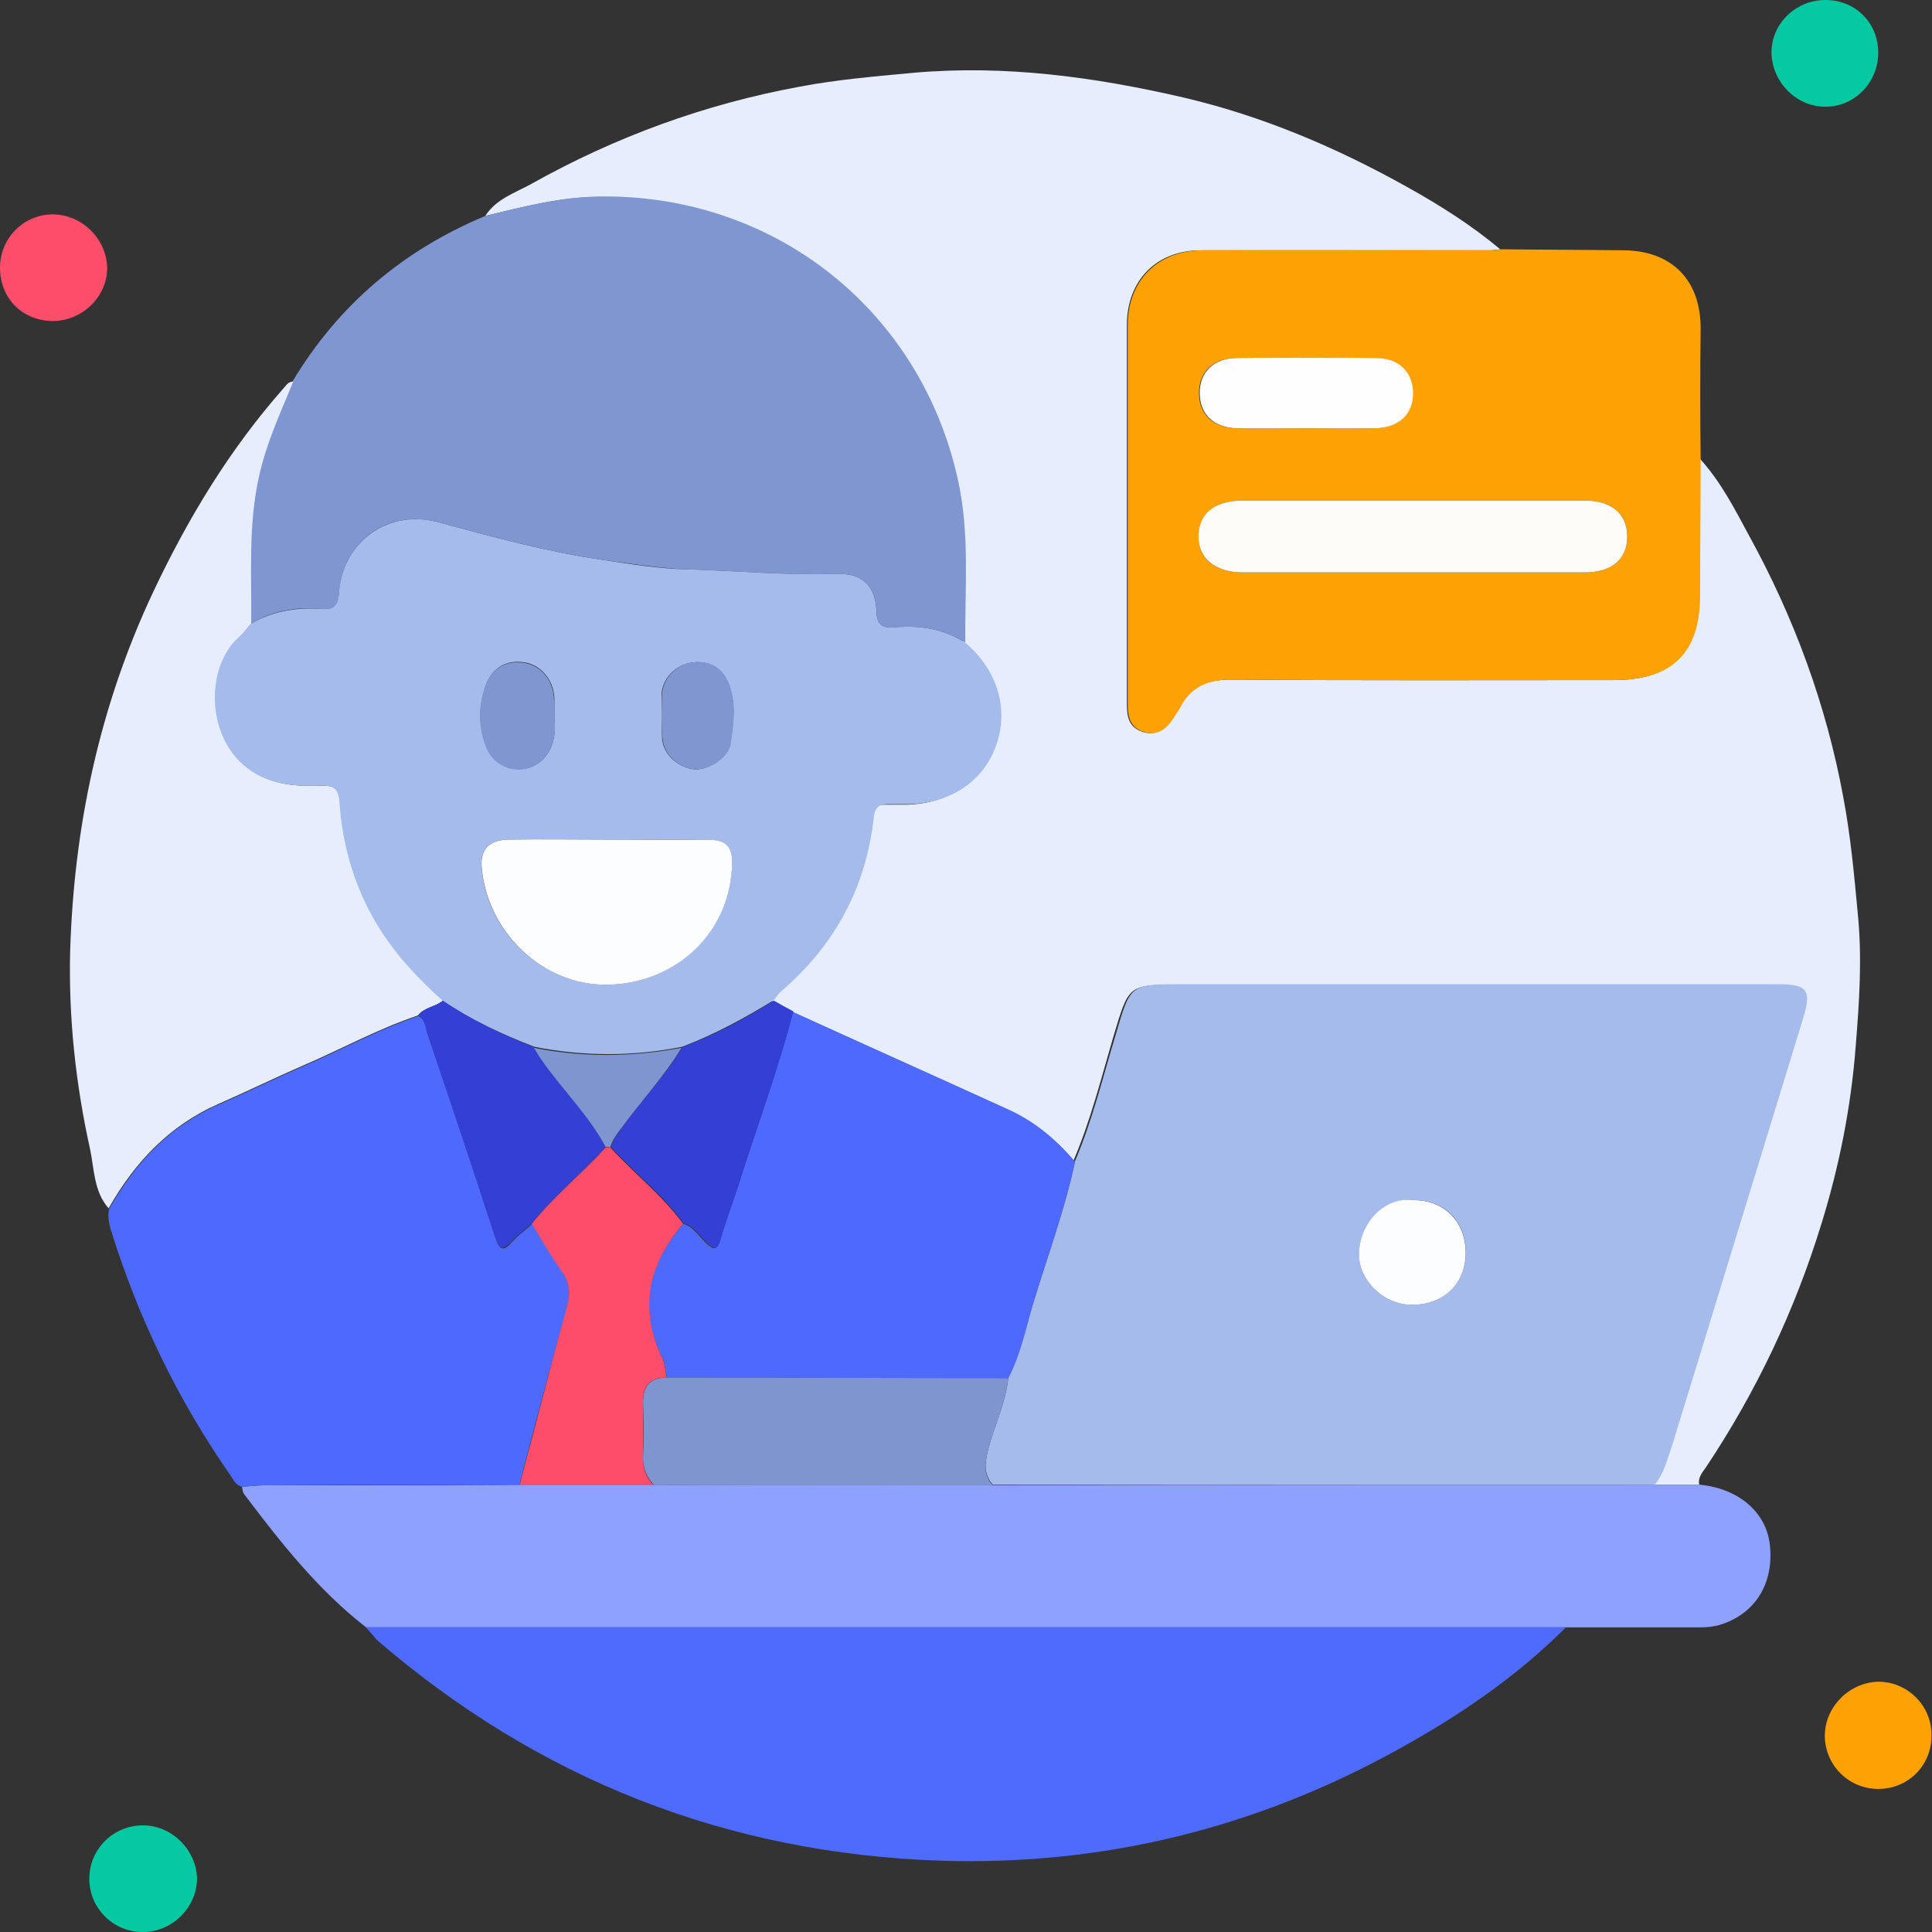 <svg width="60" height="60" viewBox="0 0 60 60" fill="none" xmlns="http://www.w3.org/2000/svg">
<rect x="0" y="0" width="60" height="60" fill="#333333" stroke="none"/>
<g clip-path="url(#clip0_1278_55454)">
<path d="M15.07 6.706C15.405 6.181 15.994 5.99 16.488 5.719C19.1 4.253 21.887 3.234 24.834 2.692C25.997 2.47 27.175 2.374 28.354 2.262C31.205 2.008 33.992 2.39 36.748 3.027C39.201 3.6 41.526 4.588 43.74 5.83C44.744 6.388 45.715 7.009 46.591 7.742C46.48 7.758 46.352 7.773 46.241 7.773C43.263 7.773 40.284 7.773 37.29 7.773C35.92 7.773 35.012 8.697 34.996 10.067C34.996 10.561 34.996 11.055 34.996 11.564C34.996 15.005 34.996 18.445 34.996 21.886C34.996 22.284 35.076 22.602 35.49 22.73C35.888 22.857 36.175 22.666 36.398 22.331C36.477 22.22 36.557 22.108 36.621 21.981C36.955 21.312 37.481 21.105 38.229 21.105C42.179 21.137 46.145 21.121 50.096 21.121C51.927 21.121 52.771 20.277 52.771 18.477C52.771 17.059 52.787 15.658 52.787 14.24C53.44 14.957 53.87 15.801 54.316 16.629C55.718 19.178 56.721 21.901 57.247 24.768C57.47 25.947 57.582 27.158 57.693 28.352C57.836 29.754 57.741 31.124 57.629 32.509C57.486 34.373 57.12 36.221 56.562 38.02C55.734 40.712 54.539 43.229 52.978 45.57C52.867 45.729 52.724 45.889 52.771 46.112C52.294 46.112 51.816 46.112 51.338 46.112C51.641 45.745 51.752 45.299 51.879 44.869C53.233 40.473 54.571 36.077 55.925 31.681C56.212 30.773 56.084 30.582 55.129 30.582C48.965 30.582 42.801 30.582 36.636 30.582C35.012 30.582 35.06 30.598 34.582 32.175C34.2 33.481 33.865 34.819 33.324 36.077C32.734 35.36 32.017 34.803 31.173 34.405C28.975 33.401 26.777 32.414 24.563 31.41C24.356 31.299 24.149 31.187 23.958 31.076C24.038 30.98 24.101 30.885 24.181 30.805C25.853 29.372 26.825 27.572 27.064 25.374C27.096 25.103 27.207 24.976 27.478 24.991C27.669 24.991 27.876 24.991 28.067 24.991C29.405 24.991 30.457 24.306 30.855 23.176C31.269 22.029 30.902 20.818 29.899 19.974C29.883 18.286 30.042 16.598 29.676 14.941C28.513 9.685 24.038 6.117 18.67 6.117C17.475 6.101 16.281 6.42 15.07 6.706Z" fill="#E6EEFE"/>
<path d="M15.07 6.706C16.28 6.403 17.475 6.101 18.749 6.101C24.117 6.085 28.608 9.668 29.755 14.925C30.121 16.597 29.962 18.285 29.978 19.958C29.309 19.528 28.576 19.416 27.812 19.48C27.445 19.512 27.238 19.448 27.223 18.986C27.191 18.174 26.776 17.792 25.964 17.823C24.419 17.871 22.874 17.728 21.329 17.68C20.469 17.648 19.609 17.505 18.749 17.393C17.013 17.139 15.309 16.677 13.604 16.215C12.059 15.801 10.642 16.804 10.53 18.413C10.498 18.875 10.307 18.938 9.941 18.907C9.176 18.843 8.444 18.97 7.775 19.384C7.775 17.855 7.663 16.326 8.014 14.813C8.253 13.778 8.683 12.822 9.081 11.851C10.514 9.461 12.521 7.773 15.07 6.706Z" fill="#7F96D0"/>
<path d="M51.381 46.111C51.859 46.111 52.336 46.111 52.814 46.111C54.009 46.239 54.853 46.971 54.965 47.975C55.092 49.138 54.55 50.061 53.515 50.428C53.292 50.507 53.053 50.539 52.814 50.539C51.429 50.539 50.027 50.539 48.641 50.539C36.218 50.539 23.794 50.539 11.37 50.539C9.873 49.377 8.71 47.895 7.579 46.398C7.532 46.334 7.532 46.255 7.516 46.175C7.755 46.159 7.993 46.127 8.216 46.127C10.861 46.127 13.489 46.127 16.133 46.111C17.518 46.111 18.904 46.111 20.306 46.111C23.81 46.111 27.33 46.111 30.834 46.127C37.683 46.111 44.532 46.111 51.381 46.111Z" fill="#8FA1FE"/>
<path d="M52.815 14.24C52.815 15.657 52.799 17.059 52.799 18.477C52.799 20.276 51.939 21.121 50.123 21.121C46.173 21.121 42.207 21.137 38.257 21.105C37.508 21.105 36.983 21.328 36.648 21.981C36.584 22.108 36.489 22.22 36.425 22.331C36.202 22.666 35.931 22.857 35.517 22.729C35.103 22.602 35.023 22.267 35.023 21.885C35.023 18.445 35.023 15.004 35.023 11.564C35.023 11.07 35.023 10.576 35.023 10.067C35.039 8.713 35.947 7.789 37.317 7.773C40.295 7.757 43.274 7.773 46.269 7.773C46.38 7.773 46.507 7.757 46.619 7.741C47.893 7.757 49.151 7.757 50.426 7.773C51.923 7.789 52.815 8.697 52.815 10.194C52.799 11.548 52.799 12.886 52.815 14.24ZM43.847 15.546C42.095 15.546 40.343 15.546 38.591 15.546C37.747 15.546 37.237 15.944 37.221 16.629C37.206 17.33 37.715 17.776 38.591 17.776C42.127 17.776 45.679 17.776 49.215 17.776C50.059 17.776 50.537 17.346 50.537 16.661C50.537 15.96 50.059 15.546 49.215 15.546C47.431 15.546 45.631 15.546 43.847 15.546ZM40.55 13.3C41.267 13.3 41.984 13.316 42.685 13.3C43.433 13.284 43.879 12.87 43.863 12.185C43.847 11.548 43.417 11.118 42.701 11.118C41.267 11.102 39.85 11.102 38.416 11.118C37.667 11.118 37.221 11.564 37.237 12.233C37.253 12.886 37.683 13.284 38.4 13.3C39.117 13.316 39.834 13.3 40.55 13.3Z" fill="#FEA102"/>
<path d="M11.359 50.539C23.783 50.539 36.207 50.539 48.63 50.539C47.085 52.084 45.301 53.295 43.39 54.346C38.978 56.783 34.232 57.946 29.214 57.786C22.588 57.563 16.743 55.27 11.71 50.937C11.598 50.81 11.487 50.666 11.359 50.539Z" fill="#4F6BFE"/>
<path d="M16.132 46.111C13.488 46.111 10.86 46.111 8.216 46.127C7.977 46.127 7.738 46.158 7.515 46.174C7.324 46.127 7.245 45.952 7.149 45.808C5.509 43.451 4.282 40.902 3.438 38.179C3.374 37.956 3.342 37.749 3.39 37.542C4.203 36.108 5.27 34.961 6.815 34.292C7.691 33.91 8.535 33.496 9.411 33.114C10.605 32.604 11.752 31.967 12.995 31.553C13.218 31.664 13.218 31.919 13.281 32.11C13.998 34.213 14.699 36.315 15.384 38.434C15.511 38.832 15.639 38.88 15.909 38.561C16.101 38.354 16.324 38.195 16.531 38.004C16.833 38.497 17.12 38.991 17.439 39.453C17.693 39.819 17.725 40.17 17.614 40.616C17.088 42.431 16.61 44.279 16.132 46.111Z" fill="#4E6AFE"/>
<path d="M12.977 31.537C11.735 31.951 10.588 32.589 9.394 33.098C8.517 33.48 7.673 33.895 6.797 34.277C5.268 34.946 4.185 36.093 3.373 37.526C2.911 37.001 2.927 36.3 2.799 35.694C2.353 33.688 2.13 31.633 2.178 29.578C2.29 25.692 3.086 21.933 4.759 18.381C5.842 16.087 7.132 13.953 8.82 12.042C8.9 11.946 8.963 11.851 9.107 11.851C8.709 12.822 8.263 13.778 8.04 14.813C7.705 16.326 7.817 17.855 7.801 19.384C7.689 19.512 7.578 19.671 7.45 19.783C6.319 20.77 6.399 23.319 8.167 24.131C8.772 24.402 9.362 24.418 9.967 24.402C10.381 24.386 10.54 24.481 10.572 24.943C10.668 26.249 11.018 27.508 11.703 28.654C12.261 29.594 12.977 30.359 13.774 31.075C13.519 31.267 13.168 31.282 12.977 31.537Z" fill="#E6EEFE"/>
<path d="M4.462 60.001C3.538 60.017 2.79 59.284 2.774 58.376C2.758 57.452 3.49 56.704 4.414 56.688C5.306 56.672 6.087 57.42 6.119 58.328C6.119 59.22 5.37 59.985 4.462 60.001Z" fill="#05C9A0"/>
<path d="M59.985 53.868C60.001 54.808 59.284 55.541 58.361 55.557C57.437 55.573 56.688 54.84 56.672 53.932C56.656 53.04 57.405 52.26 58.313 52.228C59.221 52.212 59.985 52.961 59.985 53.868Z" fill="#FEA102"/>
<path d="M56.657 0C57.613 -0.016 58.33 0.701 58.33 1.641C58.33 2.565 57.581 3.329 56.673 3.313C55.797 3.313 55.048 2.565 55.017 1.673C54.985 0.781 55.733 0.016 56.657 0Z" fill="#05C9A0"/>
<path d="M1.656 9.971C0.701 9.971 0 9.271 0 8.315C0 7.407 0.717 6.674 1.609 6.658C2.517 6.643 3.297 7.391 3.329 8.299C3.345 9.191 2.58 9.956 1.656 9.971Z" fill="#FC4D6A"/>
<path d="M51.383 46.111C44.534 46.111 37.685 46.111 30.837 46.111C30.55 45.792 30.582 45.458 30.677 45.06C30.868 44.295 31.235 43.578 31.314 42.782C31.681 42.049 31.84 41.253 32.079 40.488C32.525 39.023 33.066 37.574 33.385 36.06C33.926 34.802 34.245 33.464 34.643 32.158C35.105 30.581 35.073 30.565 36.698 30.565C42.862 30.565 49.026 30.565 55.19 30.565C56.146 30.565 56.273 30.741 55.986 31.664C54.633 36.06 53.295 40.457 51.941 44.853C51.782 45.299 51.686 45.761 51.383 46.111ZM43.913 37.271C43.053 37.16 42.257 37.94 42.209 38.88C42.161 39.74 42.942 40.504 43.818 40.52C44.805 40.536 45.506 39.883 45.522 38.943C45.538 37.956 44.885 37.271 43.913 37.271Z" fill="#A4BBEC"/>
<path d="M13.745 31.075C12.948 30.359 12.231 29.594 11.674 28.654C10.989 27.492 10.639 26.249 10.543 24.943C10.511 24.465 10.352 24.386 9.938 24.402C9.333 24.418 8.743 24.402 8.138 24.131C6.37 23.319 6.29 20.77 7.421 19.783C7.549 19.671 7.66 19.512 7.772 19.384C8.441 18.986 9.173 18.859 9.938 18.907C10.304 18.939 10.495 18.875 10.527 18.413C10.639 16.82 12.056 15.801 13.601 16.215C15.306 16.677 16.994 17.139 18.746 17.393C19.606 17.521 20.466 17.664 21.326 17.68C22.871 17.728 24.416 17.871 25.961 17.823C26.773 17.792 27.188 18.174 27.22 18.986C27.235 19.448 27.442 19.512 27.809 19.48C28.573 19.416 29.306 19.528 29.975 19.958C30.978 20.802 31.345 22.029 30.931 23.159C30.532 24.29 29.481 24.975 28.143 24.975C27.952 24.975 27.745 24.975 27.554 24.975C27.283 24.975 27.172 25.102 27.14 25.357C26.901 27.555 25.929 29.355 24.257 30.789C24.161 30.868 24.114 30.964 24.034 31.059C23.126 31.617 22.186 32.127 21.183 32.509C19.654 32.812 18.125 32.812 16.596 32.509C15.608 32.127 14.636 31.681 13.745 31.075ZM18.873 26.074C17.838 26.074 16.803 26.058 15.767 26.074C15.178 26.09 14.907 26.393 14.955 26.934C15.13 28.957 16.835 30.582 18.841 30.582C20.801 30.566 22.569 29.148 22.728 26.982C22.776 26.297 22.616 26.09 21.916 26.074C20.912 26.058 19.893 26.074 18.873 26.074ZM17.217 22.315C17.217 22.06 17.217 21.869 17.217 21.694C17.201 21.137 16.819 20.675 16.341 20.579C15.767 20.468 15.29 20.706 15.082 21.296C14.86 21.933 14.86 22.586 15.114 23.207C15.417 23.94 16.357 24.115 16.882 23.558C17.217 23.191 17.265 22.713 17.217 22.315ZM20.562 22.188C20.562 22.443 20.546 22.697 20.562 22.952C20.61 23.446 21.071 23.844 21.565 23.892C22.011 23.924 22.616 23.51 22.68 23.096C22.76 22.554 22.855 22.012 22.696 21.455C22.537 20.882 22.202 20.547 21.629 20.563C21.071 20.579 20.593 20.993 20.546 21.535C20.546 21.758 20.562 21.981 20.562 22.188Z" fill="#A4BBEC"/>
<path d="M33.386 36.077C33.068 37.59 32.526 39.023 32.08 40.505C31.857 41.269 31.698 42.066 31.316 42.798C27.779 42.798 24.244 42.782 20.708 42.782C20.66 42.575 20.66 42.336 20.564 42.161C19.816 40.616 20.134 39.262 21.217 38.004C21.536 38.099 21.711 38.402 21.934 38.609C22.157 38.832 22.268 38.832 22.364 38.514C22.523 37.956 22.73 37.431 22.906 36.873C23.479 35.057 24.148 33.273 24.626 31.426C26.824 32.429 29.038 33.417 31.236 34.42C32.08 34.786 32.781 35.36 33.386 36.077Z" fill="#4E6AFE"/>
<path d="M24.639 31.41C24.161 33.257 23.492 35.041 22.919 36.857C22.744 37.398 22.537 37.94 22.377 38.498C22.282 38.832 22.17 38.816 21.947 38.593C21.724 38.37 21.549 38.083 21.23 37.988C20.578 37.096 19.701 36.427 18.969 35.615C19.048 35.392 19.192 35.2 19.319 35.009C19.924 34.165 20.657 33.417 21.183 32.525C22.186 32.142 23.126 31.649 24.034 31.075C24.225 31.187 24.432 31.298 24.639 31.41Z" fill="#3340D3"/>
<path d="M20.703 42.782C24.239 42.782 27.775 42.798 31.311 42.798C31.231 43.594 30.865 44.311 30.674 45.076C30.578 45.474 30.546 45.809 30.833 46.127C27.329 46.127 23.809 46.127 20.305 46.111C20.066 45.856 19.954 45.57 19.97 45.203C20.002 44.662 19.986 44.104 19.97 43.547C19.97 43.053 20.193 42.782 20.703 42.782Z" fill="#7F95D0"/>
<path d="M20.704 42.782C20.178 42.782 19.956 43.053 19.971 43.563C19.971 44.12 19.987 44.662 19.971 45.219C19.956 45.586 20.051 45.872 20.306 46.127C18.92 46.127 17.535 46.127 16.133 46.127C16.627 44.295 17.088 42.448 17.598 40.616C17.726 40.17 17.694 39.82 17.423 39.453C17.088 38.991 16.818 38.482 16.515 38.004C17.2 37.144 18.076 36.443 18.809 35.631C18.857 35.631 18.904 35.631 18.952 35.631C19.685 36.443 20.561 37.112 21.214 38.004C20.147 39.262 19.828 40.616 20.561 42.161C20.656 42.336 20.656 42.559 20.704 42.782Z" fill="#FC4D6A"/>
<path d="M43.845 15.546C45.629 15.546 47.429 15.546 49.213 15.546C50.057 15.546 50.535 15.96 50.535 16.661C50.535 17.362 50.057 17.776 49.213 17.776C45.677 17.776 42.125 17.776 38.589 17.776C37.729 17.776 37.203 17.33 37.219 16.629C37.235 15.944 37.729 15.546 38.589 15.546C40.341 15.546 42.093 15.546 43.845 15.546Z" fill="#FEFCF9"/>
<path d="M40.555 13.3C39.839 13.3 39.122 13.315 38.421 13.3C37.704 13.284 37.274 12.885 37.258 12.232C37.242 11.563 37.688 11.117 38.437 11.117C39.87 11.101 41.288 11.101 42.721 11.117C43.438 11.117 43.868 11.547 43.884 12.185C43.9 12.854 43.454 13.284 42.706 13.3C41.973 13.315 41.256 13.3 40.555 13.3Z" fill="#FEFEFE"/>
<path d="M18.814 35.615C18.081 36.427 17.221 37.128 16.52 37.988C16.313 38.179 16.09 38.338 15.899 38.545C15.613 38.848 15.501 38.816 15.373 38.418C14.689 36.3 13.972 34.197 13.271 32.095C13.207 31.903 13.207 31.649 12.984 31.537C13.191 31.282 13.526 31.266 13.749 31.075C14.641 31.68 15.597 32.126 16.584 32.525C16.648 32.636 16.727 32.764 16.807 32.875C17.444 33.815 18.272 34.595 18.814 35.615Z" fill="#3340D3"/>
<path d="M43.91 37.272C44.865 37.272 45.534 37.956 45.518 38.944C45.502 39.9 44.801 40.537 43.814 40.521C42.938 40.505 42.157 39.724 42.205 38.88C42.253 37.925 43.049 37.144 43.91 37.272Z" fill="#FCFDFE"/>
<path d="M18.877 26.075C19.896 26.075 20.9 26.075 21.919 26.075C22.604 26.075 22.779 26.297 22.731 26.982C22.588 29.148 20.82 30.566 18.845 30.582C16.854 30.598 15.134 28.957 14.959 26.935C14.911 26.393 15.181 26.09 15.771 26.075C16.822 26.058 17.841 26.075 18.877 26.075Z" fill="#FCFDFE"/>
<path d="M18.808 35.615C18.267 34.612 17.438 33.815 16.801 32.891C16.721 32.78 16.658 32.653 16.578 32.541C18.107 32.844 19.636 32.828 21.165 32.541C20.624 33.433 19.907 34.197 19.302 35.026C19.158 35.217 19.015 35.408 18.951 35.631C18.904 35.615 18.856 35.615 18.808 35.615Z" fill="#7F95D0"/>
<path d="M17.22 22.315C17.268 22.713 17.22 23.191 16.869 23.573C16.344 24.131 15.404 23.956 15.102 23.223C14.847 22.602 14.847 21.933 15.07 21.312C15.277 20.722 15.755 20.483 16.328 20.595C16.822 20.691 17.188 21.152 17.204 21.71C17.22 21.869 17.22 22.044 17.22 22.315Z" fill="#7F96D0"/>
<path d="M20.562 22.188C20.562 21.965 20.546 21.758 20.562 21.535C20.61 20.993 21.087 20.563 21.645 20.563C22.218 20.547 22.569 20.882 22.712 21.455C22.855 22.012 22.776 22.554 22.696 23.096C22.632 23.526 22.027 23.924 21.581 23.892C21.087 23.86 20.625 23.446 20.578 22.952C20.546 22.713 20.562 22.459 20.562 22.188Z" fill="#7F96D0"/>
</g>
<defs>
<clipPath id="clip0_1278_55454">
<rect width="59.984" height="60" fill="white"/>
</clipPath>
</defs>
</svg>
